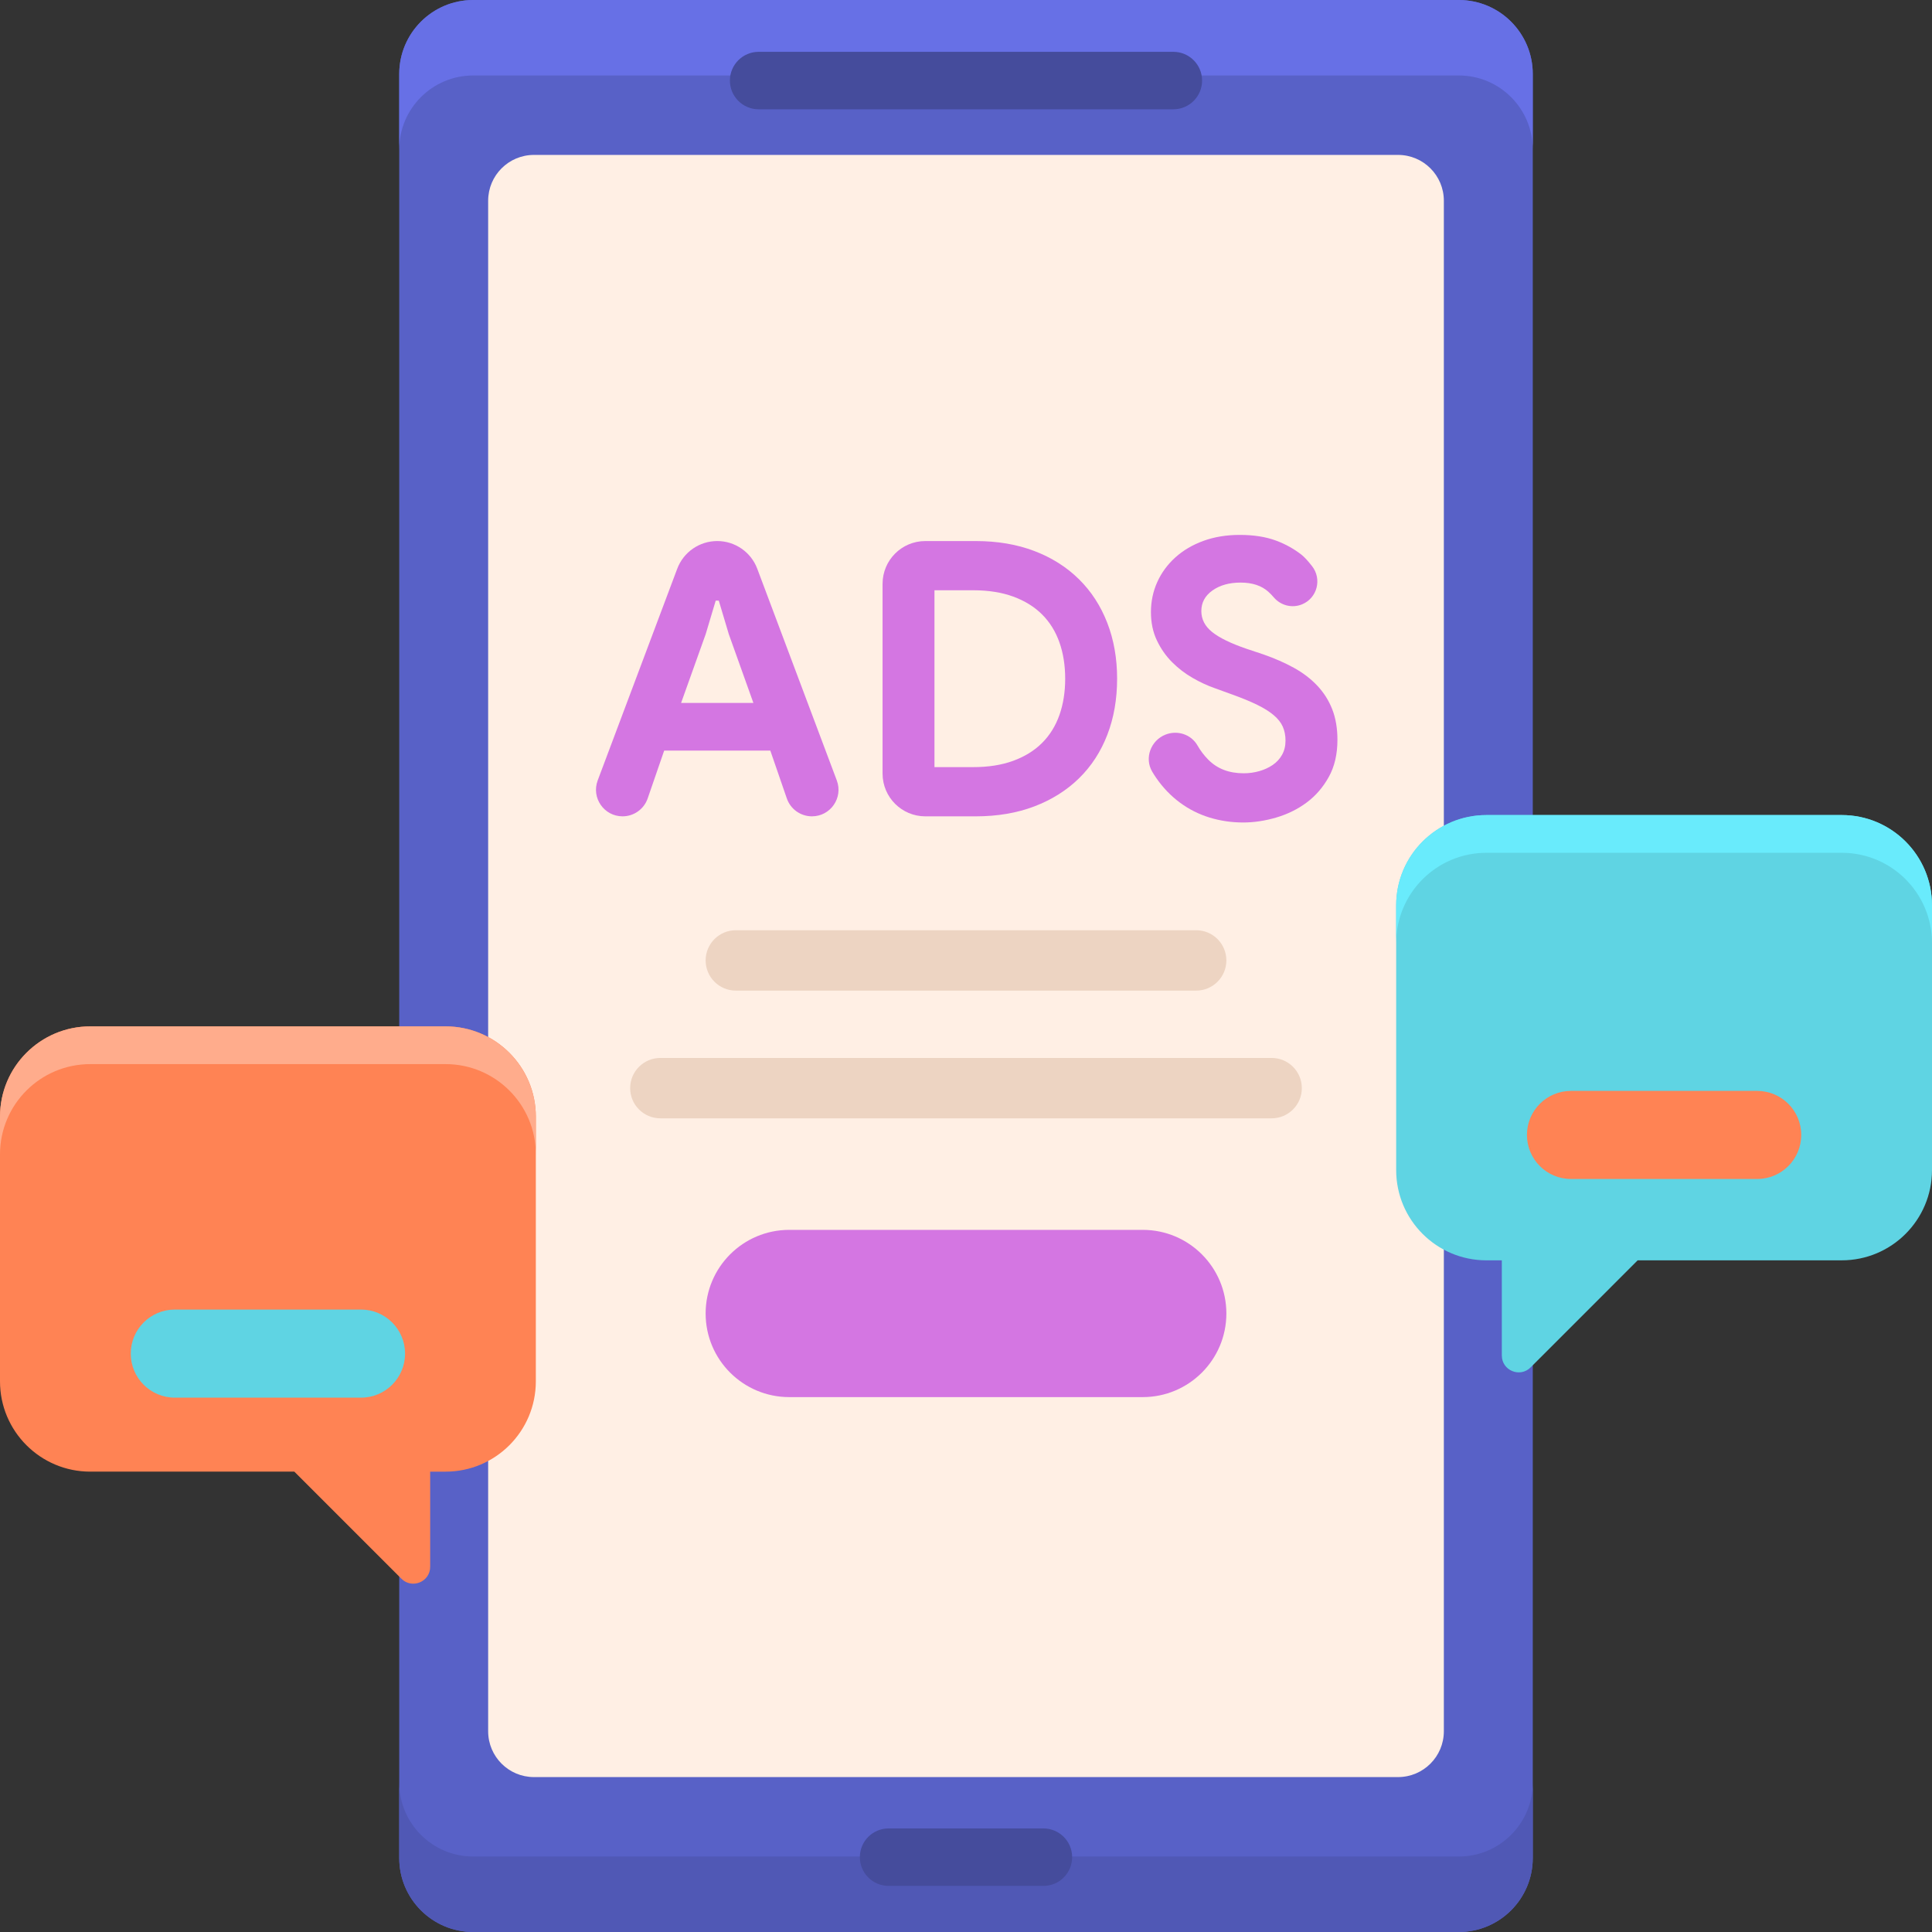 <?xml version="1.0" encoding="UTF-8"?> <!-- Generator: Adobe Illustrator 22.1.0, SVG Export Plug-In . SVG Version: 6.00 Build 0) --> <svg xmlns="http://www.w3.org/2000/svg" xmlns:xlink="http://www.w3.org/1999/xlink" version="1.1" id="Layer_1" x="0px" y="0px" viewBox="0 0 256 256" style="enable-background:new 0 0 256 256;" xml:space="preserve"><rect x="0" y="0" width="256" height="256" fill="#333333" stroke="none"/> <style type="text/css"> .st0{fill:#FF8354;} .st1{fill:#E0734A;} .st2{fill:#69EBFC;} .st3{fill:#5ED4E3;} .st4{fill:#FFAC8C;} .st5{fill:#A1F1FC;} .st6{fill:#6770E6;} .st7{fill:#B665C2;} .st8{fill:#D476E2;} .st9{fill:#EDD4C2;} .st10{fill:#FFEFE4;} .st11{fill:#FFF7F2;} .st12{fill:#5861C7;} .st13{fill:#8F95E6;} .st14{fill:#C7FCFE;} .st15{fill:#707AFA;} .st16{fill:#4E56B0;} .st17{fill:#EA82FA;} .st18{fill:#B5BAFF;} .st19{fill:#FFE4D1;} .st20{fill:#333399;} .st21{fill:#5FD4E3;} .st22{fill:#B85E3D;} .st23{fill:#53BAC7;} .st24{fill:#FFFFFF;} .st25{fill:none;} .st26{fill:#57C3D1;} .st27{fill:#382F8B;} .st28{fill:#9E58A8;} .st29{fill:#C96743;} .st30{fill:#C46541;} .st31{fill:#59C9D6;} .st32{fill:#5058B5;} .st33{fill:#454C9C;} .st34{fill:#9FA5FF;} .st35{fill:#6E76E6;} .st36{fill:#535CBD;} .st37{fill:#D16B45;} .st38{fill:#58C3D1;} .st39{fill:#56C1CF;} .st40{fill:#5159B8;} .st41{fill:#59C6D4;} .st42{fill:#FFF3EB;} .st43{fill:#FFDCCF;} .st44{fill:#4C53AB;} .st45{fill:#59C5D4;} .st46{fill:#EFA5FA;} .st47{fill:#F5B0FF;} .st48{fill:#4D55AD;} </style> <g> <path id="XMLID_355_" class="st12" d="M203.1,9.805v236.39c0,5.415-4.39,9.805-9.805,9.805H62.705c-5.415,0-9.805-4.39-9.805-9.805 V9.805C52.9,4.39,57.29,0,62.705,0l130.589,0C198.71,0,203.1,4.39,203.1,9.805z"></path> <path id="XMLID_345_" class="st32" d="M193.294,246H62.706c-5.415,0-9.805-4.39-9.805-9.805v10c0,5.415,4.39,9.805,9.805,9.805 h130.589c5.415,0,9.805-4.39,9.805-9.805v-10C203.1,241.61,198.71,246,193.294,246z"></path> <path id="XMLID_342_" class="st6" d="M193.294,0H62.706C57.29,0,52.9,4.39,52.9,9.805v10C52.9,14.39,57.29,10,62.706,10h130.589 c5.415,0,9.805,4.39,9.805,9.805v-10C203.1,4.39,198.71,0,193.294,0z"></path> <path id="XMLID_341_" class="st10" d="M185.246,235.473H70.754c-3.353,0-6.071-2.718-6.071-6.071V26.598 c0-3.353,2.718-6.071,6.071-6.071h114.492c3.353,0,6.071,2.718,6.071,6.071v202.804 C191.317,232.755,188.599,235.473,185.246,235.473z"></path> <path id="XMLID_340_" class="st33" d="M155.475,14.483h-54.951c-2.103,0-3.808-1.705-3.808-3.808v0 c0-2.103,1.705-3.808,3.808-3.808h54.951c2.103,0,3.808,1.705,3.808,3.808v0C159.284,12.778,157.579,14.483,155.475,14.483z"></path> <path id="XMLID_339_" class="st33" d="M138.256,249.893h-20.512c-2.103,0-3.808-1.705-3.808-3.808l0,0 c0-2.103,1.705-3.808,3.808-3.808h20.512c2.103,0,3.808,1.705,3.808,3.808l0,0C142.065,248.188,140.36,249.893,138.256,249.893z"></path> <path class="st21" d="M244.04,108H196.96c-6.605,0-11.96,5.355-11.96,11.96v35.081c0,6.605,5.355,11.96,11.96,11.96H199v12.609 c0,1.99,2.405,2.986,3.812,1.579L217,167h27.04c6.605,0,11.96-5.355,11.96-11.96V119.96C256,113.355,250.645,108,244.04,108z"></path> <path class="st0" d="M11.96,136H59.04c6.605,0,11.96,5.355,11.96,11.96v35.081c0,6.605-5.355,11.96-11.96,11.96H57v12.609 c0,1.99-2.405,2.986-3.812,1.579L39,195H11.96C5.355,195,0,189.645,0,183.04l0-35.081C0,141.355,5.355,136,11.96,136z"></path> <path class="st4" d="M59.04,136H11.96C5.354,136,0,141.354,0,147.96v5C0,146.354,5.354,141,11.96,141H59.04 c6.605,0,11.96,5.354,11.96,11.96v-5C71,141.354,65.646,136,59.04,136z"></path> <path class="st2" d="M244.04,108H196.96c-6.605,0-11.96,5.354-11.96,11.96v5c0-6.605,5.354-11.96,11.96-11.96h47.081 c6.605,0,11.96,5.354,11.96,11.96v-5C256,113.354,250.646,108,244.04,108z"></path> <path class="st21" d="M47.837,185.196H23.163c-3.223,0-5.836-2.613-5.836-5.836v0c0-3.223,2.613-5.836,5.836-5.836h24.673 c3.223,0,5.836,2.613,5.836,5.836v0C53.673,182.583,51.06,185.196,47.837,185.196z"></path> <path class="st0" d="M232.837,156.222h-24.673c-3.223,0-5.836-2.613-5.836-5.836v0c0-3.223,2.613-5.836,5.836-5.836h24.673 c3.223,0,5.836,2.613,5.836,5.836v0C238.673,153.609,236.06,156.222,232.837,156.222z"></path> <path class="st9" d="M158.5,131.261h-61c-2.209,0-4-1.791-4-4v0c0-2.209,1.791-4,4-4h61c2.209,0,4,1.791,4,4v0 C162.5,129.47,160.709,131.261,158.5,131.261z"></path> <path class="st9" d="M168.5,148.183h-81c-2.209,0-4-1.791-4-4l0,0c0-2.209,1.791-4,4-4h81c2.209,0,4,1.791,4,4l0,0 C172.5,146.393,170.709,148.183,168.5,148.183z"></path> <path class="st8" d="M151.42,185.124h-46.84c-6.119,0-11.08-4.961-11.08-11.08v0c0-6.119,4.961-11.08,11.08-11.08h46.84 c6.119,0,11.08,4.961,11.08,11.08v0C162.5,180.164,157.539,185.124,151.42,185.124z"></path> <path class="st8" d="M95.039,71.691L95.039,71.691c2.36,0,4.473,1.463,5.303,3.672l10.538,28.048 c0.865,2.301-0.836,4.757-3.295,4.757h0c-1.501,0-2.837-0.952-3.327-2.372l-2.188-6.34H88.008l-2.188,6.34 c-0.49,1.419-1.826,2.372-3.327,2.372h0c-2.458,0-4.159-2.456-3.295-4.757l10.538-28.048 C90.566,73.154,92.679,71.691,95.039,71.691z M99.828,93.14l-3.261-9.119l-1.325-4.433h-0.407L93.51,84.02L90.25,93.14H99.828z"></path> <path class="st8" d="M116.945,77.356c0-3.128,2.536-5.664,5.664-5.664h6.665c2.887,0,5.485,0.441,7.795,1.324 c2.309,0.884,4.279,2.132,5.91,3.745s2.878,3.541,3.745,5.782s1.299,4.704,1.299,7.388c0,2.717-0.433,5.196-1.299,7.438 c-0.866,2.242-2.114,4.161-3.745,5.757c-1.63,1.597-3.601,2.837-5.91,3.72c-2.31,0.883-4.908,1.324-7.795,1.324h-6.665 c-3.128,0-5.664-2.536-5.664-5.664V77.356z M128.968,101.647c2.004,0,3.77-0.28,5.298-0.84c1.528-0.561,2.802-1.351,3.821-2.369 c1.019-1.02,1.783-2.25,2.292-3.694c0.509-1.442,0.764-3.048,0.764-4.813s-0.255-3.371-0.764-4.814 c-0.51-1.443-1.274-2.675-2.292-3.694c-1.019-1.019-2.293-1.809-3.821-2.369c-1.528-0.56-3.294-0.84-5.298-0.84h-5.146v23.435 H128.968z"></path> <path class="st8" d="M164.732,108.984c-1.562,0-3.057-0.222-4.483-0.662c-1.427-0.441-2.734-1.104-3.923-1.987 c-1.189-0.883-2.225-1.962-3.108-3.235c-0.192-0.276-0.375-0.563-0.549-0.859c-1.06-1.803-0.176-4.136,1.77-4.902l0,0 c1.571-0.618,3.391-0.034,4.23,1.431c0.398,0.696,0.874,1.325,1.427,1.885c1.188,1.206,2.751,1.809,4.687,1.809 c0.713,0,1.401-0.093,2.063-0.28c0.663-0.187,1.256-0.458,1.783-0.815c0.526-0.356,0.942-0.806,1.248-1.35 c0.306-0.543,0.459-1.172,0.459-1.885c0-0.68-0.12-1.291-0.357-1.834c-0.238-0.543-0.637-1.053-1.197-1.528 s-1.291-0.935-2.19-1.376c-0.9-0.441-2.013-0.899-3.337-1.376l-2.242-0.814c-0.986-0.34-1.979-0.798-2.98-1.376 c-1.002-0.577-1.911-1.273-2.726-2.089c-0.815-0.814-1.486-1.774-2.013-2.878c-0.527-1.104-0.79-2.352-0.79-3.745 c0-1.426,0.28-2.759,0.841-3.999c0.561-1.239,1.358-2.326,2.395-3.261c1.036-0.934,2.275-1.663,3.719-2.19 c1.443-0.526,3.048-0.79,4.814-0.79c1.834,0,3.421,0.247,4.764,0.739c1.341,0.492,2.461,1.142,3.414,1.885 c0.401,0.313,0.896,0.872,1.395,1.507c1.341,1.705,0.704,4.219-1.297,5.06v0c-1.326,0.557-2.846,0.175-3.775-0.923 c-0.212-0.251-0.447-0.493-0.705-0.727c-0.9-0.814-2.131-1.223-3.693-1.223c-1.495,0-2.734,0.349-3.719,1.045 c-0.985,0.696-1.477,1.604-1.477,2.726c0,1.087,0.475,2.012,1.426,2.776c0.951,0.765,2.462,1.503,4.534,2.216l2.292,0.765 c1.46,0.51,2.793,1.095,4,1.758c1.205,0.662,2.242,1.452,3.107,2.369c0.866,0.917,1.529,1.961,1.987,3.133s0.688,2.521,0.688,4.05 c0,1.903-0.382,3.541-1.146,4.917c-0.765,1.375-1.741,2.505-2.93,3.388c-1.189,0.884-2.531,1.546-4.025,1.987 C167.619,108.763,166.159,108.984,164.732,108.984z"></path> </g> </svg> 